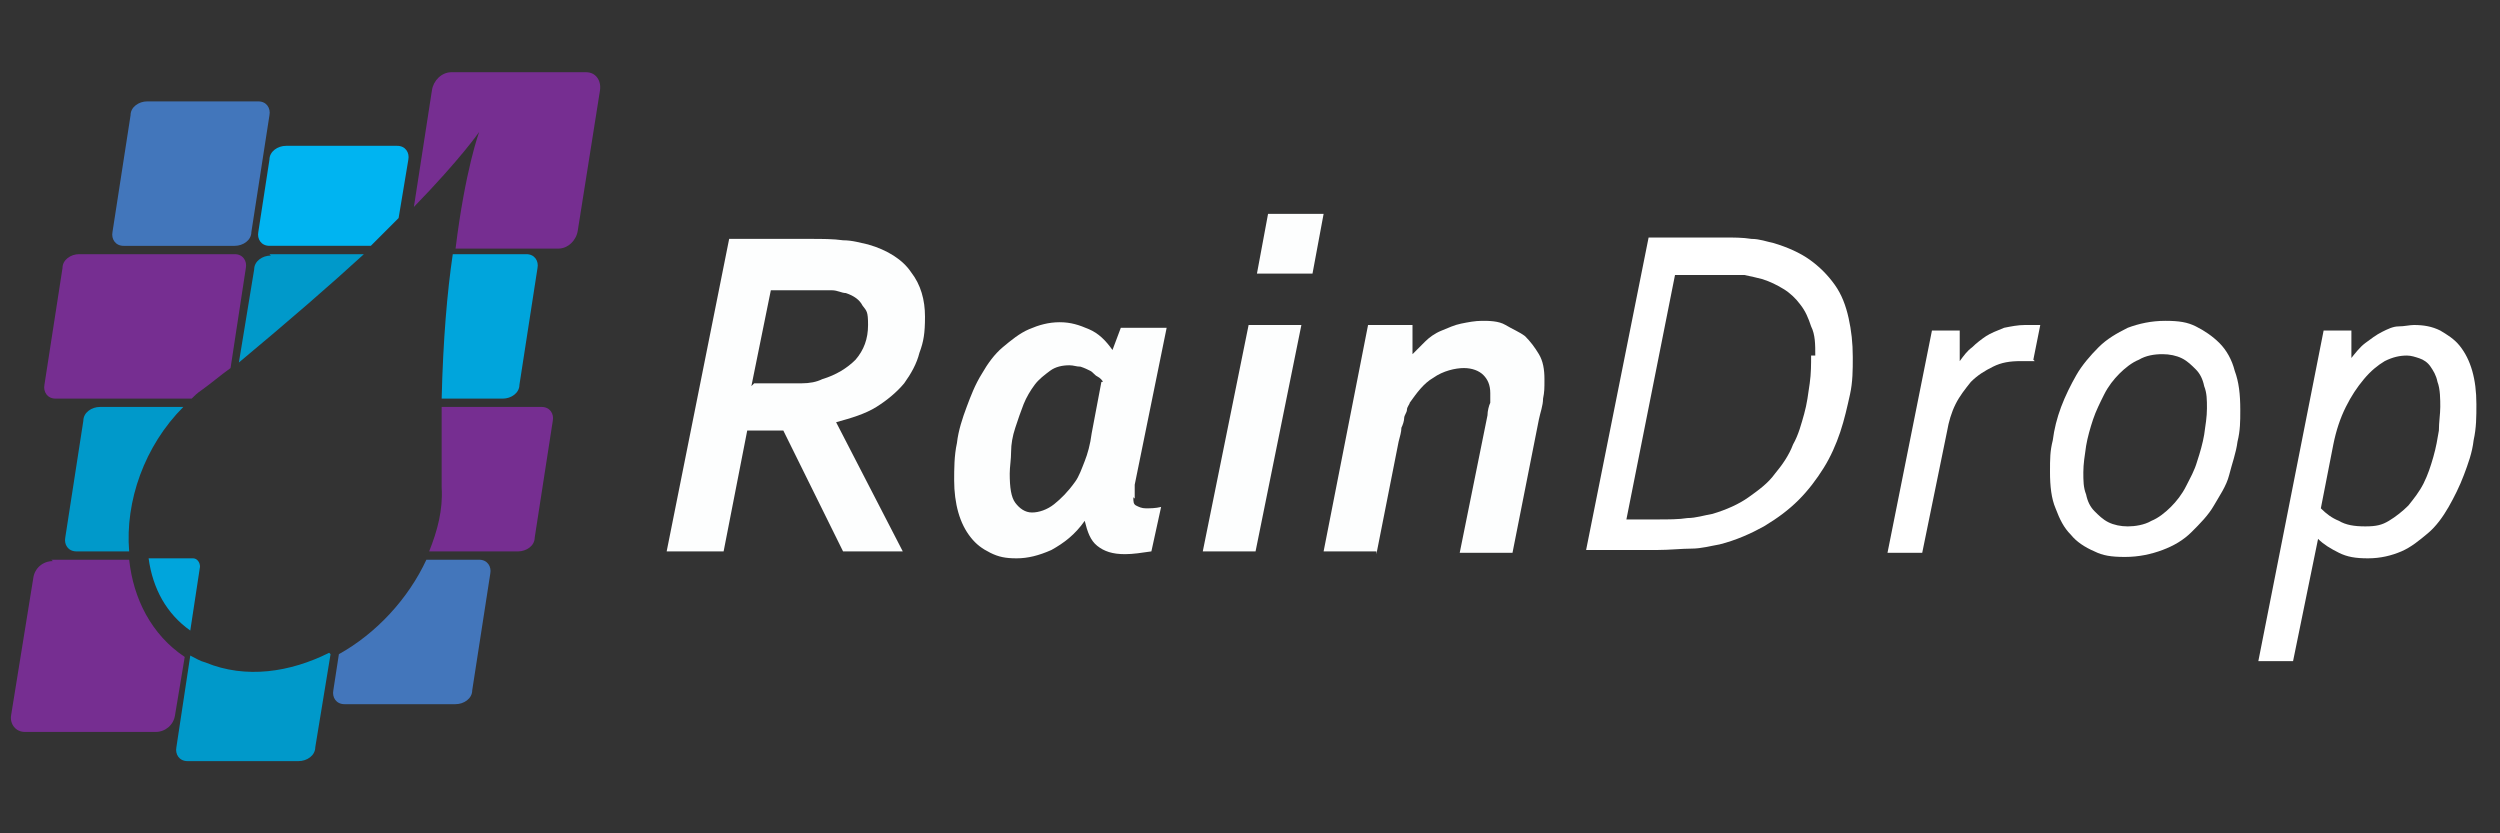 <?xml version="1.0" encoding="UTF-8"?>
<svg id="Layer_1" data-name="Layer 1" xmlns="http://www.w3.org/2000/svg" version="1.1" viewBox="0 0 180 60">
  <rect x="0" y="0" width="180" height="60" fill="#333333" stroke="none"/>
  <defs>
    <style>
      .cls-1 {
        fill: #4276bb;
      }

      .cls-1, .cls-2, .cls-3, .cls-4, .cls-5, .cls-6, .cls-7, .cls-8 {
        stroke-width: 0px;
      }

      .cls-1, .cls-3, .cls-4, .cls-5, .cls-6, .cls-8 {
        fill-rule: evenodd;
      }

      .cls-2 {
        fill: #fdfefe;
      }

      .cls-3 {
        fill: #4376bb;
      }

      .cls-4 {
        fill: #00a5dc;
      }

      .cls-5 {
        fill: #00b4f1;
      }

      .cls-6 {
        fill: #762e91;
      }

      .cls-7 {
        fill: #fff;
      }

      .cls-8 {
        fill: #0099ca;
      }
    </style>
  </defs>
  <g>
    <path class="cls-2" d="M51.9,39.7h-3.9l4.5-22.5h5.8c.9,0,1.7,0,2.4.1.7,0,1.3.2,1.8.3,1.4.4,2.5,1.1,3.1,2,.7.9,1,2,1,3.2s-.1,1.8-.4,2.6c-.2.8-.6,1.5-1.1,2.2-.5.6-1.2,1.2-2,1.7-.8.5-1.8.8-2.9,1.1h0c0,0,4.8,9.3,4.8,9.3h-4.3l-4.3-8.7h-2.6l-1.7,8.7ZM54.3,27.6h1.5c.7,0,1.4,0,1.9,0,.6,0,1.1-.1,1.5-.3,1-.3,1.8-.8,2.4-1.4.6-.7.9-1.5.9-2.5s-.1-1-.4-1.4c-.2-.4-.6-.7-1.2-.9-.3,0-.6-.2-1-.2-.4,0-.9,0-1.5,0h-2.9l-1.4,6.9Z"/>
    <path class="cls-2" d="M81.6,35.8c0,.3,0,.5.2.6.2.1.4.2.7.2s.7,0,1.1-.1l-.7,3.2c-.7.1-1.3.2-1.9.2-.9,0-1.5-.2-2-.6-.5-.4-.7-1-.9-1.8h0c-.7,1-1.5,1.6-2.4,2.1-.9.4-1.7.6-2.5.6s-1.3-.1-1.9-.4c-.6-.3-1-.6-1.4-1.1-.4-.5-.7-1.1-.9-1.8-.2-.7-.3-1.5-.3-2.3s0-1.8.2-2.7c.1-.9.4-1.8.7-2.6.3-.8.6-1.6,1.1-2.4.4-.7.9-1.4,1.5-1.9.6-.5,1.2-1,1.9-1.3.7-.3,1.4-.5,2.2-.5s1.4.2,2.1.5c.7.3,1.2.8,1.7,1.5h0l.6-1.6h3.3l-2.3,11.3c0,.2,0,.4,0,.6,0,.2,0,.3,0,.4ZM79.4,27.5c0-.1-.2-.3-.4-.4s-.3-.3-.5-.4-.4-.2-.7-.3c-.3,0-.5-.1-.8-.1-.5,0-1,.1-1.4.4-.4.3-.8.6-1.1,1-.3.4-.6.9-.8,1.4-.2.5-.4,1.1-.6,1.7-.2.6-.3,1.2-.3,1.7,0,.6-.1,1.1-.1,1.6,0,1,.1,1.7.4,2.1.3.4.7.7,1.2.7s1.1-.2,1.6-.6c.5-.4,1-.9,1.5-1.6.3-.4.5-1,.7-1.5s.4-1.2.5-2l.7-3.7Z"/>
    <path class="cls-2" d="M86.6,39.7l3.3-16.3h3.8l-3.3,16.3h-3.8ZM90.5,19.7l.8-4.3h4l-.8,4.3h-4Z"/>
    <path class="cls-2" d="M99.1,39.7h-3.8l3.2-16.3h3.2v2.1h0c.3-.3.6-.6.9-.9.3-.3.7-.6,1.2-.8s.9-.4,1.4-.5c.5-.1,1-.2,1.5-.2s1.2,0,1.7.3,1,.5,1.4.8c.4.4.7.8,1,1.3s.4,1.1.4,1.8,0,.9-.1,1.4c0,.5-.2,1-.3,1.5l-1.9,9.6h-3.8l2-9.9c0-.3.1-.7.2-.9,0-.3,0-.5,0-.7,0-.6-.2-1-.5-1.3-.3-.3-.8-.5-1.4-.5s-1.5.2-2.2.7c-.7.4-1.2,1.1-1.7,1.8,0,.1-.2.3-.2.5,0,.2-.2.4-.2.6s-.1.5-.2.7c0,.3-.1.6-.2,1l-1.6,8.1Z"/>
    <path class="cls-7" d="M133.4,25.8c0,.8,0,1.7-.2,2.6s-.4,1.8-.7,2.7c-.3.9-.7,1.8-1.2,2.6-.5.8-1.1,1.6-1.8,2.3-.7.7-1.5,1.3-2.5,1.9-.9.5-2,1-3.2,1.3-.6.1-1.3.3-2,.3-.7,0-1.6.1-2.5.1h-5.1l4.5-22.5h5.4c.7,0,1.4,0,2,.1.6,0,1.1.2,1.6.3,1,.3,1.9.7,2.6,1.2.7.5,1.3,1.1,1.8,1.8.5.7.8,1.5,1,2.4s.3,1.8.3,2.8ZM130.7,25.6c0-.8,0-1.5-.3-2.1-.2-.6-.4-1.1-.8-1.6-.3-.4-.7-.8-1.2-1.1-.5-.3-.9-.5-1.5-.7-.4-.1-.8-.2-1.3-.3-.5,0-1,0-1.7,0h-3.3l-3.5,17.6h2.2c.8,0,1.6,0,2.2-.1.6,0,1.2-.2,1.8-.3,1-.3,1.9-.7,2.6-1.2.7-.5,1.4-1,1.9-1.7.5-.6,1-1.3,1.3-2.1.4-.7.6-1.5.8-2.2.2-.7.3-1.5.4-2.2s.1-1.4.1-2Z"/>
    <path class="cls-7" d="M146.5,26c-.3,0-.7,0-1,0-.8,0-1.4.1-2,.4-.6.3-1.1.6-1.6,1.1-.4.5-.8,1-1.1,1.6-.3.6-.5,1.3-.6,1.9l-1.8,8.8h-2.5l3.2-16h2v2.2h0c.3-.4.5-.7.9-1,.3-.3.7-.6,1-.8s.8-.4,1.3-.6c.5-.1,1-.2,1.5-.2s.4,0,.6,0c.2,0,.4,0,.5,0l-.5,2.5Z"/>
    <path class="cls-7" d="M161.3,29.6c0,.7,0,1.4-.2,2.2-.1.8-.4,1.6-.6,2.4s-.7,1.5-1.1,2.2c-.4.7-1,1.3-1.6,1.9s-1.3,1-2.1,1.3-1.7.5-2.7.5-1.6-.1-2.2-.4c-.7-.3-1.3-.7-1.7-1.2-.5-.5-.8-1.1-1.1-1.9-.3-.7-.4-1.6-.4-2.6s0-1.5.2-2.3c.1-.8.3-1.6.6-2.4.3-.8.7-1.6,1.1-2.3.4-.7,1-1.4,1.6-2,.6-.6,1.3-1,2.1-1.4.8-.3,1.7-.5,2.7-.5s1.6.1,2.2.4,1.2.7,1.7,1.2c.5.5.9,1.2,1.1,2,.3.8.4,1.7.4,2.8ZM155.7,25.5c-.6,0-1.2.1-1.7.4-.5.2-1,.6-1.4,1-.4.4-.8.9-1.1,1.5-.3.6-.6,1.2-.8,1.8-.2.6-.4,1.3-.5,1.9-.1.7-.2,1.3-.2,1.9s0,1.1.2,1.6c.1.5.3.9.6,1.2.3.3.6.6,1,.8.4.2.9.3,1.4.3s1.2-.1,1.7-.4c.5-.2,1-.6,1.4-1,.4-.4.8-.9,1.1-1.5s.6-1.1.8-1.8c.2-.6.4-1.3.5-1.9.1-.7.2-1.3.2-1.9s0-1.1-.2-1.6c-.1-.5-.3-.9-.6-1.2s-.6-.6-1-.8-.9-.3-1.4-.3Z"/>
    <path class="cls-7" d="M169.2,25.9h0c.4-.5.7-.9,1.1-1.2.4-.3.8-.6,1.2-.8.4-.2.8-.4,1.2-.4.4,0,.8-.1,1.1-.1.7,0,1.3.1,1.9.4.5.3,1,.6,1.4,1.1.4.5.7,1.1.9,1.8.2.7.3,1.5.3,2.4s0,1.7-.2,2.6c-.1.9-.4,1.7-.7,2.5-.3.8-.7,1.6-1.1,2.3-.4.7-.9,1.4-1.5,1.9-.6.5-1.2,1-1.9,1.3-.7.3-1.5.5-2.4.5s-1.5-.1-2.1-.4c-.6-.3-1.1-.6-1.5-1h0l-1.8,8.8h-2.5l4.7-23.8h2v2.2ZM167.1,36.6c.4.4.8.7,1.3.9.5.3,1.1.4,1.9.4s1.2-.1,1.7-.4,1-.7,1.4-1.1c.4-.5.8-1,1.1-1.6.3-.6.5-1.2.7-1.9s.3-1.3.4-1.9c0-.6.1-1.2.1-1.7s0-1.3-.2-1.8c-.1-.5-.3-.8-.5-1.1-.2-.3-.5-.5-.8-.6-.3-.1-.6-.2-.9-.2-.5,0-1,.1-1.6.4-.5.3-1,.7-1.5,1.3s-.9,1.2-1.3,2c-.4.8-.7,1.7-.9,2.7l-.9,4.6Z"/>
  </g>
  <path class="cls-4" d="M10.7,40.2c.3,2.2,1.3,4,3,5.2l.7-4.6c0-.3-.2-.6-.5-.6h-3.2Z"/>
  <path class="cls-6" d="M32.5,5.2h9.7c.7,0,1.1.6,1,1.3l-1.6,10.1c-.1.7-.7,1.3-1.4,1.3h-7.4c.7-5.7,1.7-8.4,1.7-8.4h0s-1.3,1.9-4.7,5.4l1.3-8.4c.1-.7.7-1.3,1.4-1.3h0Z"/>
  <path class="cls-5" d="M20.6,10.5h8c.6,0,.9.5.8,1l-.7,4.2c-.6.6-1.3,1.3-2,2h-7.3c-.6,0-.9-.5-.8-1l.8-5.2c0-.6.6-1,1.2-1h0Z"/>
  <path class="cls-1" d="M10.6,7.3h8c.6,0,.9.5.8,1l-1.3,8.4c0,.6-.6,1-1.2,1h-8c-.6,0-.9-.5-.8-1l1.3-8.4c0-.6.6-1,1.2-1h0Z"/>
  <path class="cls-4" d="M32.6,18.3h5.3c.6,0,.9.5.8,1l-1.3,8.4c0,.6-.6,1-1.2,1h-4.4c.1-4.2.4-7.7.8-10.4h0Z"/>
  <path class="cls-8" d="M19.4,18.3h6.8c-2.4,2.2-5.4,4.8-9,7.8l1.1-6.7c0-.6.6-1,1.2-1h0Z"/>
  <path class="cls-6" d="M5.7,18.3h11.2c.6,0,.9.5.8,1l-1.1,7.2c-.7.5-1.4,1.1-2.1,1.6-.3.2-.5.4-.7.6H4c-.6,0-.9-.5-.8-1l1.3-8.4c0-.6.6-1,1.2-1h0Z"/>
  <path class="cls-6" d="M31.9,29.3h7.1c.6,0,.9.5.8,1l-1.3,8.4c0,.6-.6,1-1.2,1h-6.4c.6-1.5,1-3,.9-4.6,0-2.1,0-4,0-5.8h0Z"/>
  <path class="cls-8" d="M7.1,29.3h6.1c-2.8,2.8-4.2,6.8-3.9,10.4h-3.8c-.6,0-.9-.5-.8-1l1.3-8.4c0-.6.6-1,1.2-1h0Z"/>
  <path class="cls-3" d="M30.7,40.3h3.8c.6,0,.9.5.8,1l-1.3,8.4c0,.6-.6,1-1.2,1h-8c-.6,0-.9-.5-.8-1l.4-2.6c2.7-1.5,5-4,6.3-6.8h0Z"/>
  <path class="cls-8" d="M23.8,47.1l-1.1,6.7c0,.6-.6,1-1.2,1h-8c-.6,0-.9-.5-.8-1l1-6.6c.4.2.7.4,1.1.5h0c2.9,1.2,6.1.7,8.9-.7h0Z"/>
  <path class="cls-6" d="M3.7,40.3h5.6c.3,2.8,1.6,5.4,4,7l-.7,4.2c-.1.7-.7,1.2-1.4,1.2H1.8c-.7,0-1.1-.6-1-1.2l1.6-9.9c.1-.7.7-1.2,1.4-1.2h0Z"/>
</svg>